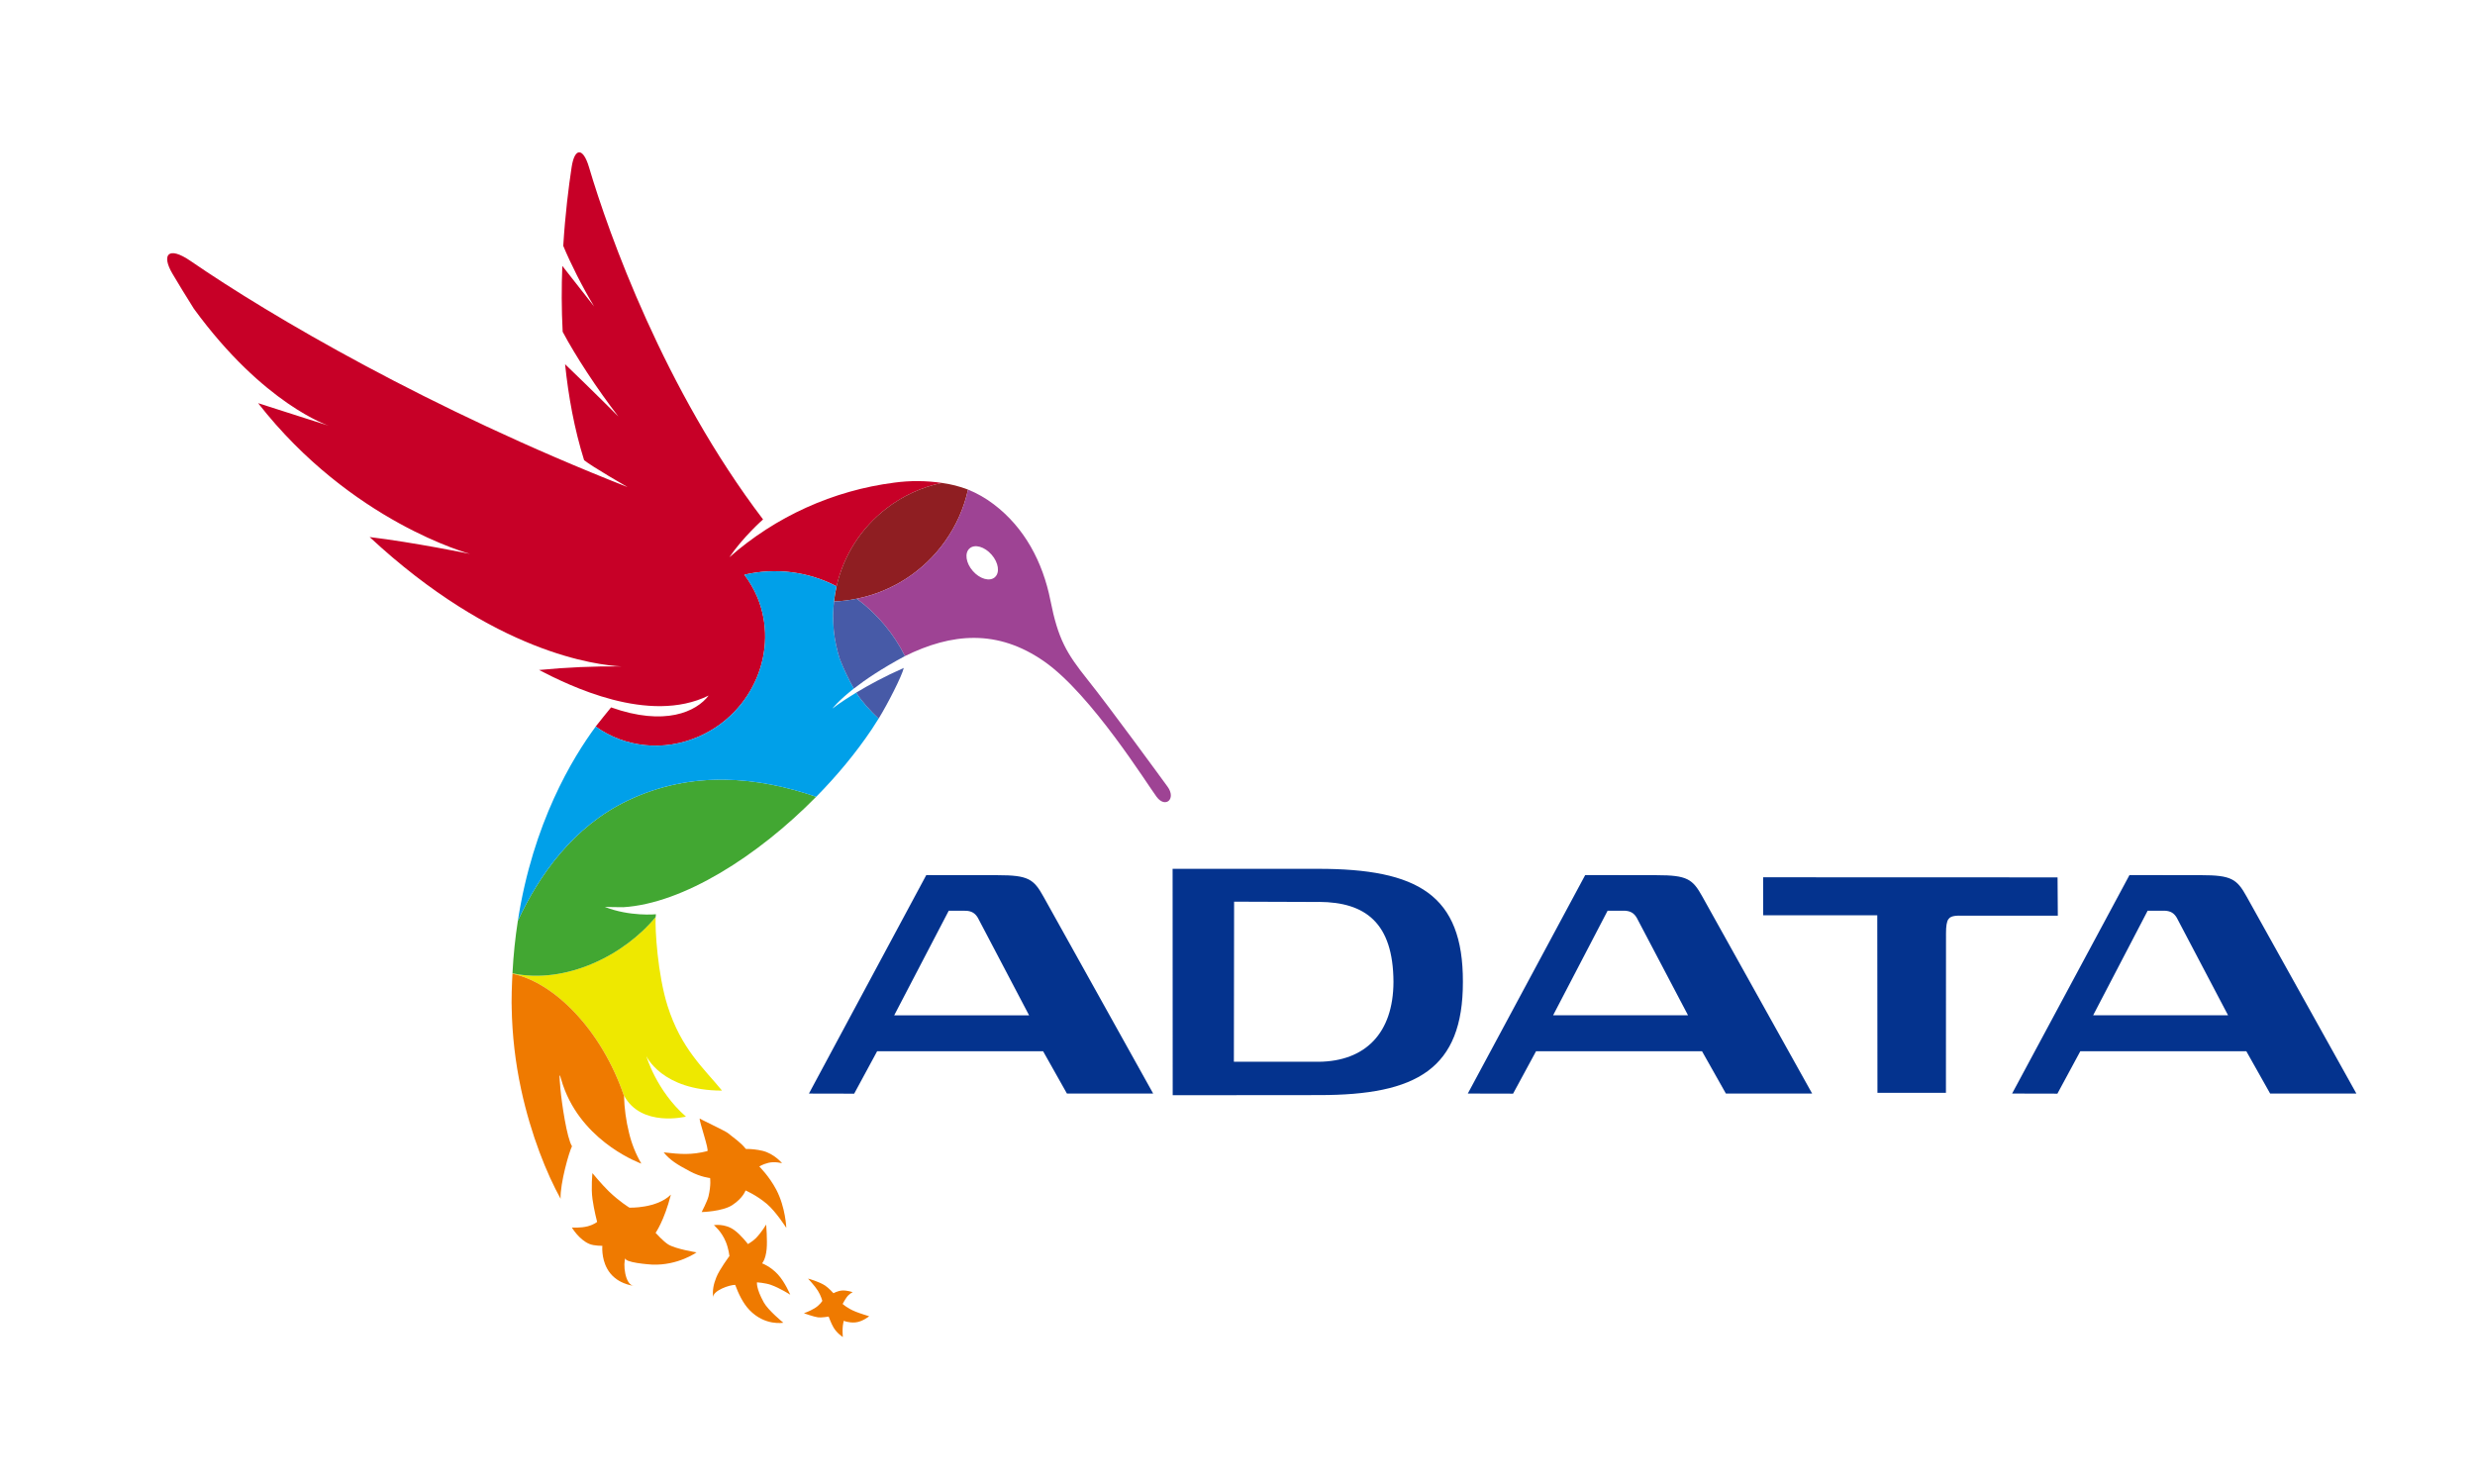 <?xml version="1.0" encoding="UTF-8" standalone="no"?>
<!DOCTYPE svg PUBLIC "-//W3C//DTD SVG 1.1//EN" "http://www.w3.org/Graphics/SVG/1.1/DTD/svg11.dtd">
<svg width="100%" height="100%" viewBox="0 0 2001 1200" version="1.1" xmlns="http://www.w3.org/2000/svg" xmlns:xlink="http://www.w3.org/1999/xlink" xml:space="preserve" xmlns:serif="http://www.serif.com/" style="fill-rule:evenodd;clip-rule:evenodd;stroke-linejoin:round;stroke-miterlimit:2;">
    <g transform="matrix(1,0,0,1,-6367,0)">
        <g transform="matrix(1,0,0,1,6367.1,0)">
            <rect id="Mesa-de-trabajo1" serif:id="Mesa de trabajo1" x="0" y="0" width="2000" height="1200" style="fill:none;"/>
            <g id="Mesa-de-trabajo11" serif:id="Mesa de trabajo1">
                <g id="Adata.svg" transform="matrix(0.724,0,0,0.724,1000,600)">
                    <g transform="matrix(1,0,0,1,-1250,-680)">
                        <path d="M440.93,938.16L440.9,938.66C487.01,948.19 540.16,1000.64 565.48,1075.13L565.48,1074.71C584.83,1110.62 634.63,1098.17 634.63,1098.17C601.42,1069.18 590.38,1030.52 590.38,1030.52C590.38,1030.52 607.58,1069.15 674.93,1069.15C654.7,1044.33 629.29,1022.68 614.06,974.4C603.05,939.46 600,888.96 600.8,875.31C565.78,918 500.24,950.88 440.92,938.13" style="fill:rgb(238,232,0);fill-rule:nonzero;"/>
                        <path d="M564.68,864.34C631.47,860.23 714.86,807.33 780.09,741.01C715.86,718.91 641.59,710.88 569.68,745.21C508.75,774.31 470.54,828.71 446.94,879.51C444.05,898.02 441.99,917.59 440.91,938.16C500.25,950.89 565.82,918.01 600.81,875.32C600.84,874.28 600.95,873.23 601.14,872.21C601.14,872.27 571.68,874.99 543.99,863.98C548.72,864.06 555.81,864.42 564.68,864.34" style="fill:rgb(66,167,50);fill-rule:nonzero;"/>
                        <g>
                            <path d="M440.91,938.66C440.77,941.41 440.55,944.14 440.49,946.97C440.16,954.84 439.93,962.81 439.93,971.01C439.93,972.4 440.04,973.73 440.04,975.15L440.04,976.37C440.57,1007.06 444.09,1037.62 450.55,1067.62C461.64,1119.04 479.46,1162.43 494.66,1189.92C494.05,1172.72 504.17,1137.5 507.39,1131.27C501.69,1122.32 495.91,1083.41 494.44,1066.98C494.41,1066.2 494.33,1065.45 494.27,1064.76C493.38,1054.59 492.88,1047.72 494.96,1055.39C496.24,1060.03 497.78,1064.6 499.57,1069.07C523.56,1129.05 584.82,1150.68 584.82,1150.68C578.58,1139.96 573.96,1128.39 571.09,1116.33C567.73,1102.84 565.85,1089.03 565.48,1075.14C540.16,1000.64 487.02,948.19 440.91,938.66M809.6,1307.38C809.6,1307.38 812.02,1302.82 814.24,1299.76C816.69,1296.31 820.83,1294.2 820.83,1294.2C820.83,1294.2 814.55,1292.09 809.3,1292.37C804.07,1292.65 799.38,1295.43 799.38,1295.43C799.38,1295.43 794.29,1289.68 789.99,1286.81C782.93,1282.22 770.95,1279.08 770.95,1279.08C770.95,1279.08 778.51,1287.06 781.96,1292.62C785.46,1298.18 786.94,1303.93 786.94,1303.93C786.94,1303.93 784.27,1308.6 778.32,1312.19C772.4,1315.8 766.37,1317.75 766.37,1317.75C766.37,1317.75 777.49,1321.78 782.13,1322.36C786.02,1322.86 794,1321.5 794,1321.5C794,1321.5 796.78,1329.2 799.39,1333.56C803.03,1339.95 809.81,1344.34 809.81,1344.34C809.81,1344.34 809.37,1337.86 809.62,1334.33C809.81,1330.24 810.87,1326.19 810.87,1326.19C810.87,1326.19 816.23,1328.58 823.63,1328.02C831.55,1327.41 839.25,1321.13 839.25,1321.13C839.25,1321.13 828.33,1317.79 824.13,1316.02C814.91,1312.36 809.6,1307.38 809.6,1307.38M729.5,1286.09C739.78,1289.7 751.12,1297.1 751.12,1297.1C751.12,1297.1 745.28,1283.12 737.44,1274.56C728.96,1265.3 719.65,1262.05 719.65,1262.05C719.65,1262.05 723.6,1257.99 724.74,1246.26C725.69,1236.87 724.24,1218.74 724.24,1218.74C724.24,1218.74 719.07,1227.41 712.79,1233.89C709.26,1237.48 703.84,1240.51 703.84,1240.51C703.84,1240.51 696.36,1230.5 688.64,1224.94C678.13,1217.21 665.82,1219.41 665.82,1219.41C665.82,1219.41 674.33,1226.14 679.22,1238.17C682.28,1245.67 683.22,1253.87 683.22,1253.87C683.22,1253.87 671.94,1268.99 668.57,1277.63C665.54,1285.3 664.12,1291.31 664.96,1300.28C664.24,1292.5 683.64,1285.91 689.64,1286.1C693.23,1295.66 698.15,1306.42 705.57,1314.17C722.94,1332.24 743.37,1328.35 743.37,1328.35C743.37,1328.35 726.44,1314.51 721.61,1305.73C712.72,1289.78 713.97,1283.22 713.97,1283.22C713.97,1283.22 723.34,1283.91 729.54,1286.08" style="fill:rgb(239,122,0);fill-rule:nonzero;"/>
                            <path d="M600.75,1227.97C600.75,1227.97 610.26,1214.77 617.82,1185.33C601.92,1200.95 571.54,1199.87 571.54,1199.87C571.54,1199.87 560.56,1193.28 548.41,1181.53C540.27,1173.58 530.2,1161.3 530.2,1161.3C530.2,1161.3 528.53,1177.87 530.26,1190.21C531.96,1202.52 535.43,1215.75 535.43,1215.75C535.43,1215.75 532.59,1218.53 525.06,1220.64C517.11,1222.78 507.24,1222.03 507.24,1222.03C507.24,1222.03 515.19,1235.54 526.75,1240.35C532.23,1242.68 541.29,1242.43 541.29,1242.43C541.29,1242.43 539.96,1255.77 546.57,1267.83C556.05,1285.34 576.03,1287.06 576.25,1287.06C566.47,1286.23 564.08,1261.85 567.16,1255.87C564.41,1261.29 595.04,1263.37 596.98,1263.46C625.91,1264.57 646.48,1249.78 646.48,1249.78C646.48,1249.78 623.38,1246.11 614.96,1241.02C609.43,1237.65 600.75,1227.97 600.75,1227.97M652.2,1204.77C652.2,1204.77 675.41,1204.24 686.39,1196.99C698.56,1189.01 701.18,1180.65 701.18,1180.65C701.18,1180.65 713.35,1185.82 724.92,1195.6C735.26,1204.33 746.71,1222.45 746.71,1222.45C746.71,1222.45 745.9,1199.6 735.56,1179.87C727.47,1164.53 716.58,1153.97 716.58,1153.97C716.58,1153.97 719.61,1151.58 726.75,1149.8C733.98,1148.05 741.98,1150.24 741.98,1150.24C741.98,1150.24 733.36,1139.65 720.22,1136.4C714.1,1134.97 707.83,1134.26 701.54,1134.29C696.06,1127.31 688.39,1122.12 681.19,1116.36C678.55,1114.25 649.87,1100.63 649.89,1100.32C649.67,1104.18 660.92,1136.12 658.48,1136.73C640.69,1141.12 629.13,1140.32 609.76,1138.12C616.99,1146.85 624.32,1151.46 638.89,1159.19C651.15,1165.81 661.6,1166.78 661.6,1166.78C661.6,1166.78 662.88,1174.28 659.82,1187.24C658.48,1192.7 652.2,1204.77 652.2,1204.77" style="fill:rgb(239,122,0);fill-rule:nonzero;"/>
                        </g>
                        <path d="M562.56,595.45C531.86,595.14 501.17,596.47 470.61,599.45C503.77,616.63 593.19,660.9 660,627.97C646.21,646.12 611.05,662.55 551.1,641.23L551.04,641.2C549.29,643.17 534.84,661.24 533.84,662.6C565.86,685.67 609.66,691.26 649.74,673.44C710,646.62 738.85,577.08 714.39,518.15C712.49,513.66 710.3,509.29 707.83,505.09C705.45,500.9 702.77,496.88 699.83,493.05C734.61,484.93 771.14,489.51 802.84,505.97C810.68,471.56 830.23,440.94 858.15,419.36C876.43,405.16 897.7,395.3 920.35,390.54C902.81,387.95 885,387.84 867.43,390.21C799.04,398.98 734.84,428.02 683.09,473.59C698.74,450.58 720.75,431.31 720.75,431.31C610.56,286.51 548.33,112.21 526.37,37.94C519.87,15.95 510.36,15.65 506.97,37.94C503.63,60.01 499.8,90.47 497.63,125.83C505.86,145.65 518.95,171.69 532.1,193.51L496.58,148.2C495.66,171.38 495.63,196.17 496.97,221.75C511.01,248.27 535.44,285.73 559.15,316.34C559.15,316.34 531.55,288.55 499.67,258C503.37,293.72 509.95,330.18 520.91,365.15C529.8,372.38 569.41,395.2 569.41,395.2C348.16,308.2 170.94,204.19 81.56,142.77C56.16,125.31 48.76,135.9 61.27,157C67.72,167.9 75.72,181.07 85.15,196.02C163.25,303.09 235.6,326.57 235.6,326.57C235.6,326.57 199.8,315.37 156.86,301.47C260.87,434.55 393.56,469.8 393.56,469.8C393.56,469.8 330.28,456.86 281.42,451C421.06,580.8 535.3,594 562.56,595.42" style="fill:rgb(199,0,39);fill-rule:nonzero;"/>
                        <path d="M802.85,506C801.6,511.61 800.64,517.28 799.96,522.98C808.51,522.61 817.01,521.56 825.39,519.84C865.16,511.86 900.39,488.99 923.87,455.91C936.66,437.95 945.16,418.28 949.66,397.99C940.22,394.38 930.38,391.88 920.36,390.54C897.68,395.29 876.39,405.14 858.1,419.36C830.18,440.95 810.63,471.58 802.82,506" style="fill:rgb(143,30,34);fill-rule:nonzero;"/>
                        <path d="M979.6,495.89C973.79,500.95 962.78,497.84 955,488.91C947.22,480.02 945.55,468.73 951.39,463.67C957.14,458.58 968.15,461.72 975.96,470.67C983.74,479.56 985.41,490.85 979.57,495.88M1172.46,729.78C1165.04,719.61 1107.25,640.36 1083.32,610.48C1059.39,580.49 1050.24,564.95 1041.66,521.81C1033.1,478.7 1012.64,440.43 978.45,414.47C969.62,407.73 959.94,402.19 949.65,397.99C945.03,418.84 936.26,438.54 923.86,455.91C900.38,488.99 865.16,511.86 825.38,519.84C848.11,536.67 866.54,558.62 879.19,583.91C931.22,558.31 982.39,553.31 1034.95,590.08C1087.48,626.88 1150.1,727.66 1160.28,741.17C1170.13,754.27 1182.36,743.34 1172.46,729.78" style="fill:rgb(158,67,148);fill-rule:nonzero;"/>
                        <g>
                            <path d="M849.32,654.48C844.93,661.21 842.7,664.76 841.82,666.15C844.4,662.27 846.93,658.38 849.32,654.48" style="fill:rgb(0,160,233);fill-rule:nonzero;"/>
                            <path d="M824.78,624.72C807.66,635.06 798.18,642.51 798.18,642.51C798.18,642.51 804.63,633.89 822.11,620.22C816.07,609.47 810.8,598.31 806.35,586.81C797.95,560.68 796.74,532.77 802.82,506.01C771.13,489.55 734.59,484.96 699.81,493.09C705.7,500.8 710.6,509.22 714.37,518.16C738.86,577.08 710.01,646.6 649.72,673.45C609.67,691.27 565.86,685.68 533.87,662.61C508.19,697.38 463.88,769.98 446.93,879.52C470.56,828.71 508.75,774.34 569.67,745.22C641.58,710.89 715.84,718.93 780.08,741.05C803.54,717.26 824.58,691.77 841.78,666.2L849.81,653.69C839.84,644.39 830.7,634.06 824.78,624.72M849.82,653.71L849.32,654.49C849.52,654.21 849.68,653.98 849.82,653.71" style="fill:rgb(0,160,233);fill-rule:nonzero;"/>
                            <path d="M841.82,666.13L841.79,666.19C841.15,667.02 841.04,667.24 841.82,666.13M849.82,653.71L841.76,666.19C841.76,666.13 841.82,666.13 841.82,666.13C842.71,664.74 844.93,661.21 849.32,654.48L849.82,653.71Z" style="fill:rgb(0,160,233);fill-rule:nonzero;"/>
                        </g>
                        <path d="M849.82,653.71C859.44,638.14 875.75,606.46 877.89,597.15C856.21,606.71 838.14,616.61 824.77,624.72C830.69,634.06 839.83,644.4 849.79,653.71" style="fill:rgb(71,90,167);fill-rule:nonzero;"/>
                        <path d="M849.82,653.71C839.84,644.4 830.7,634.06 824.78,624.72C830.7,634.06 839.84,644.4 849.8,653.71M825.39,519.85C817,521.57 808.49,522.62 799.93,522.99C797.53,544.48 799.71,566.24 806.32,586.83C810.49,597.67 816.52,610.46 822.14,620.21C834.79,610.34 853.21,597.84 879.2,583.91C866.55,558.61 848.1,536.66 825.36,519.84" style="fill:rgb(71,90,167);fill-rule:nonzero;"/>
                        <path d="M2206.04,985.05L2266.91,868.26L2286.48,868.29C2292.37,868.68 2296.32,870.79 2299.46,876.16L2356.72,985.06L2206.04,985.06L2206.04,985.05ZM2377.62,852.8C2366.59,832.79 2360.44,828.56 2326.48,828.56L2246.6,828.48L2115.55,1072.44L2166.14,1072.55L2191.71,1025.19L2377.1,1025.19L2403.7,1072.44L2500,1072.44L2377.62,852.8ZM1602.98,985.05L1663.85,868.26L1683.36,868.29C1689.25,868.68 1693.25,870.79 1696.4,876.16L1753.66,985.06L1602.98,985.06L1602.98,985.05ZM1718.66,828.56L1638.81,828.48L1507.73,1072.44L1558.29,1072.55L1583.94,1025.19L1769.28,1025.19L1795.94,1072.44L1892.25,1072.44L1769.84,852.83C1758.81,832.82 1752.72,828.59 1718.7,828.59M867.19,985.08L928.09,868.29L947.57,868.32C953.46,868.71 957.46,870.82 960.63,876.19L1017.83,985.09L867.19,985.09L867.19,985.08ZM982.9,828.59L902.99,828.51L771.97,1072.46L822.5,1072.57L848.13,1025.21L1033.49,1025.21L1060.09,1072.46L1156.4,1072.46L1034.05,852.83C1023.04,832.82 1016.87,828.59 982.9,828.59M2166.3,831.04L1837.54,830.93L1837.6,873.37L1964.98,873.37L1965.17,1071.66L2041.66,1071.66L2041.74,893.36C2041.71,885.61 2042.57,880.3 2044.35,877.82C2045.93,875.54 2048.46,873.87 2056.22,873.76L2056.58,873.79L2166.59,873.79L2166.3,831.04ZM1341.35,1036.94L1246.51,1036.94L1246.76,858.16L1340.98,858.49C1341.26,858.43 1341.48,858.43 1341.73,858.43C1393.15,858.71 1424.45,881.61 1424.73,947.79C1424.51,1005.34 1392.99,1036.39 1341.35,1036.94M1340.62,821.48L1178.08,821.51L1178.19,1074.3L1179.75,1074.3L1340.96,1074.16L1341.65,1074.16C1396.13,1074.16 1436.21,1066.96 1462.86,1047.42C1489.54,1027.85 1502.3,996 1502.25,947.8C1502.53,850.52 1451.86,821.48 1340.62,821.48" style="fill:rgb(4,51,142);fill-rule:nonzero;"/>
                    </g>
                </g>
            </g>
        </g>
    </g>
</svg>
